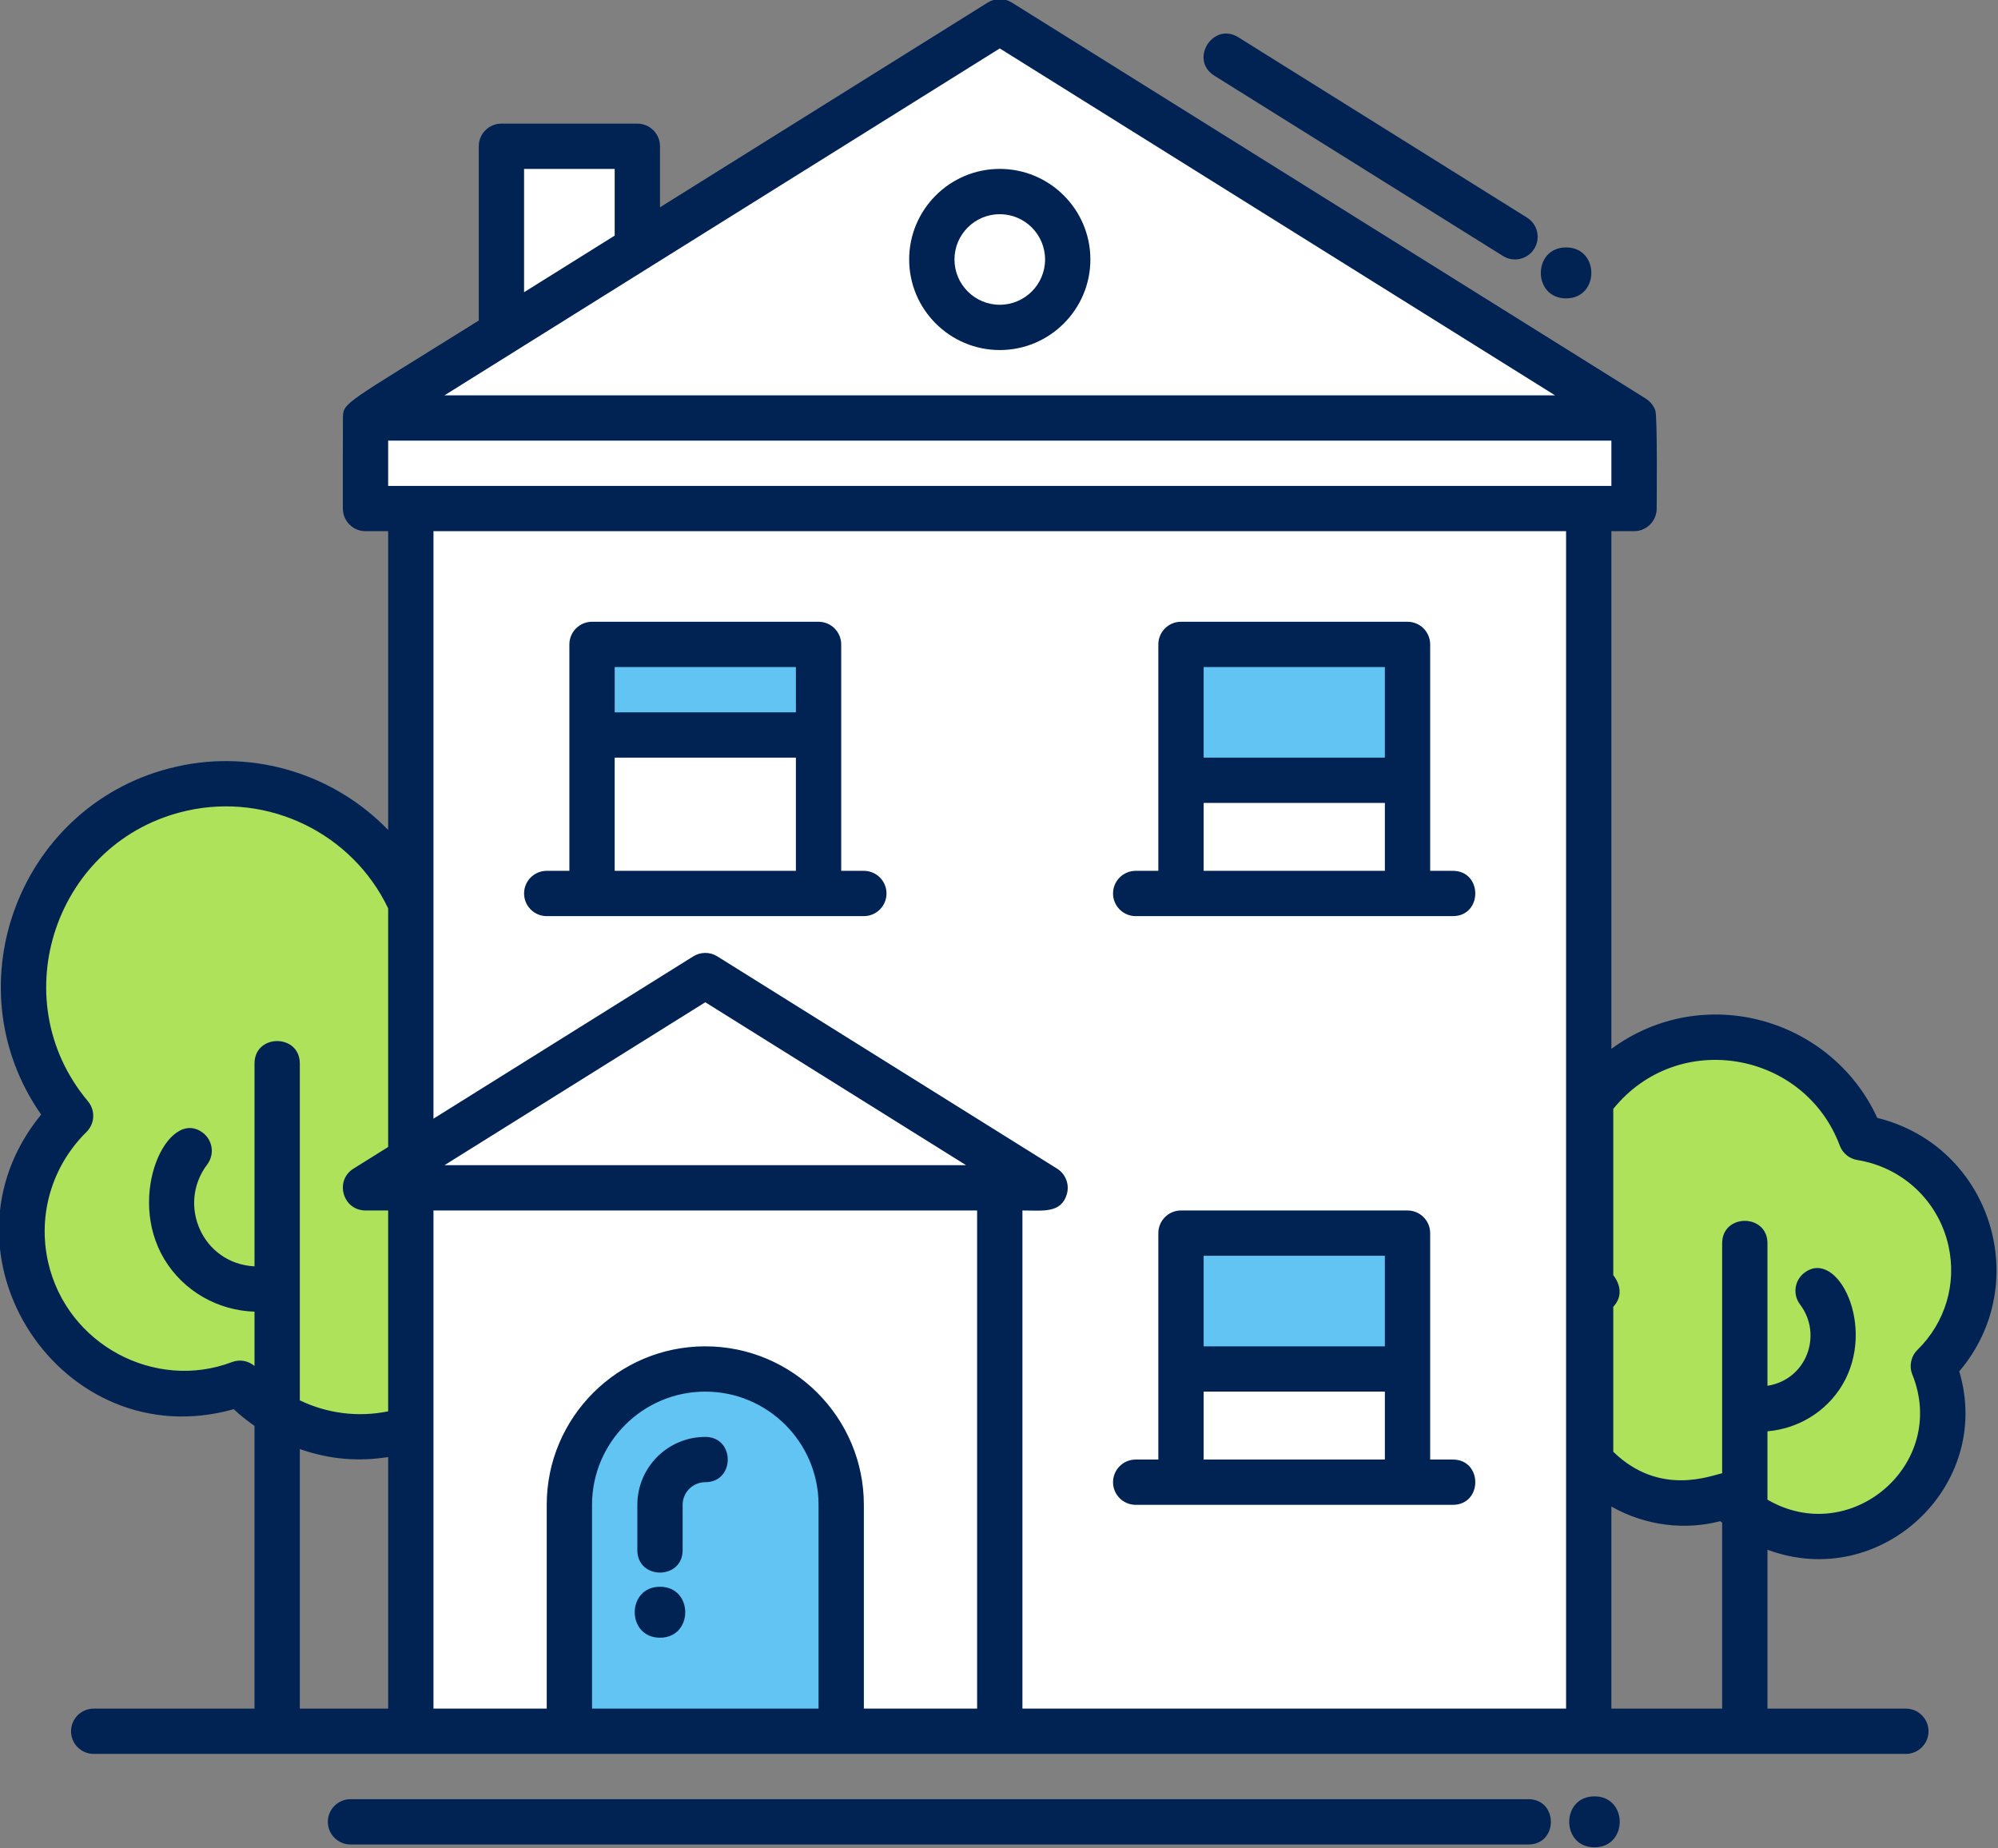 <?xml version="1.0" encoding="UTF-8" standalone="no"?>
<!DOCTYPE svg PUBLIC "-//W3C//DTD SVG 1.1//EN" "http://www.w3.org/Graphics/SVG/1.1/DTD/svg11.dtd">
<svg width="100%" height="100%" viewBox="0 0 320 296" version="1.1" xmlns="http://www.w3.org/2000/svg" xmlns:xlink="http://www.w3.org/1999/xlink" xml:space="preserve" xmlns:serif="http://www.serif.com/" style="fill-rule:evenodd;clip-rule:evenodd;stroke-linejoin:round;stroke-miterlimit:2;">
    <rect x="0" y="0" width="320" height="296" fill="#808080" stroke="none"/>
    <g id="Layer1" transform="matrix(1,0,0,1,0,-10)">
        <g transform="matrix(1,0,0,1,0,10)">
            <rect x="65.098" y="80.985" width="189.548" height="196.358" style="fill:white;"/>
        </g>
        <g transform="matrix(1,0,0,1,0,10)">
            <rect x="80.371" y="22.987" width="22.768" height="33.832" style="fill:white;"/>
        </g>
        <g transform="matrix(1,0,0,1,0,10)">
            <path d="M59.711,80.985L59.711,66.983L160,3.982L261.142,66.405L261.342,80.985L59.711,80.985Z" style="fill:white;"/>
        </g>
        <g transform="matrix(1,0,0,1,0,-2)">
            <path d="M91.712,289.631L91.484,253.855C91.484,253.855 91.144,231.485 113.325,231.616C135.506,231.747 134.837,250.757 134.837,250.757L134.765,289.53L91.712,289.631Z" style="fill:rgb(97,196,242);"/>
        </g>
        <g transform="matrix(1,0,0,1,0,-2)">
            <rect x="95.593" y="115.597" width="35.463" height="13.984" style="fill:rgb(97,196,242);"/>
        </g>
        <g transform="matrix(1,0,0,1.575,94,-68.417)">
            <rect x="95.593" y="115.597" width="35.463" height="13.984" style="fill:rgb(97,196,242);"/>
        </g>
        <g transform="matrix(1,0,0,1.575,94,25.583)">
            <rect x="95.593" y="115.597" width="35.463" height="13.984" style="fill:rgb(97,196,242);"/>
        </g>
        <g transform="matrix(1,0,0,1,0,-2)">
            <path d="M65.86,155.842C65.86,155.842 54.686,136.648 36.543,137.654C18.401,138.661 4.027,151.59 3.635,169.834C3.244,188.077 10.593,190.237 10.593,190.237C10.593,190.237 2.29,199.525 3.699,211.446C5.107,223.368 14.501,239.166 37.625,234.075C37.625,234.075 57.065,246.466 65.565,240.694L65.86,155.842Z" style="fill:rgb(174,226,91);"/>
        </g>
        <g transform="matrix(1,0,0,1,0,-2)">
            <path d="M275.767,178.61C284.518,179.575 294.916,185.52 298.233,193.998C298.233,193.998 318.587,199.844 316.496,216.095C314.405,232.346 310.643,231.571 310.643,231.571C310.643,231.571 315.206,244.205 305.387,252.967C295.569,261.729 279.857,255.086 279.857,255.086L274.084,252.116C274.084,252.116 255.57,253.098 254.785,247.074C254,241.051 255.12,189.921 255.12,189.921C255.12,189.921 261.806,177.071 275.767,178.61Z" style="fill:rgb(174,226,91);"/>
        </g>
        <g transform="matrix(1.814,0,0,1.813,-746.876,-1533.01)">
            <path d="M474,982C472.897,982 472,982.897 472,984L472,988C472,990.643 468,990.646 468,988L468,984C468,980.691 470.691,978 474,978C476.643,978 476.646,982 474,982ZM521.065,854.374L546.55,870.301C547.487,870.887 547.771,872.12 547.187,873.057C546.598,873.999 545.36,874.275 544.431,873.693L518.947,857.767C516.698,856.36 518.83,852.976 521.065,854.374ZM500,878C497.794,878 496,876.206 496,874C496,871.794 497.794,870 500,870C502.206,870 504,871.794 504,874C504,876.206 502.206,878 500,878ZM500,866C495.589,866 492,869.589 492,874C492,878.411 495.589,882 500,882C504.411,882 508,878.411 508,874C508,869.589 504.411,866 500,866ZM518,974L534,974L534,980L518,980L518,974ZM534,962L534,970L518,970L518,962L534,962ZM512,984L540,984C542.643,984 542.646,980 540,980L538,980L538,960C538,958.896 537.104,958 536,958L516,958C514.896,958 514,958.896 514,960L514,980L512,980C510.896,980 510,980.896 510,982C510,983.104 510.896,984 512,984ZM466,918L482,918L482,928L466,928L466,918ZM482,910L482,914L466,914L466,910L482,910ZM460,932L488,932C489.104,932 490,931.104 490,930C490,928.896 489.104,928 488,928L486,928L486,908C486,906.896 485.104,906 484,906L464,906C462.896,906 462,906.896 462,908L462,928L460,928C458.896,928 458,928.896 458,930C458,931.104 458.896,932 460,932ZM518,922L534,922L534,928L518,928L518,922ZM534,910L534,918L518,918L518,910L534,910ZM512,932L540,932C542.643,932 542.646,928 540,928L538,928L538,908C538,906.896 537.104,906 536,906L516,906C514.896,906 514,906.896 514,908L514,928L512,928C510.896,928 510,928.896 510,930C510,931.104 510.896,932 512,932ZM546.674,1014L442.674,1014C441.569,1014 440.674,1013.1 440.674,1012C440.674,1010.9 441.569,1010 442.674,1010L546.674,1010C549.316,1010 549.32,1014 546.674,1014ZM470,995.736C467.027,995.736 467.026,991.236 470,991.236C472.973,991.236 472.974,995.736 470,995.736ZM550,872.936C552.974,872.936 552.974,877.436 550,877.436C547.026,877.436 547.026,872.936 550,872.936ZM552.507,1014.25C549.533,1014.25 549.533,1009.75 552.507,1009.75C555.48,1009.75 555.48,1014.25 552.507,1014.25ZM581.025,970.311C580.448,970.877 580.269,971.734 580.57,972.485C583.775,980.46 575.079,987.814 567.78,983.542L567.78,977.505C570.469,977.276 572.956,975.801 574.381,973.424C577.459,968.288 573.943,961.303 571.044,963.499C570.163,964.165 569.989,965.42 570.656,966.301C572.67,968.962 571.258,972.931 567.78,973.485L567.78,960.9C567.78,958.258 563.78,958.254 563.78,960.9L563.78,981.213C562.78,981.409 558.265,983.302 554.166,979.312L554.166,966.504C554.83,965.816 554.989,964.793 554.166,963.713L554.166,949.029C559.894,941.933 571.05,943.938 574.165,952.27C574.416,952.942 575.009,953.429 575.717,953.543C579.716,954.193 582.872,957.163 583.759,961.108C584.511,964.454 583.489,967.895 581.025,970.311ZM563.78,1002L554,1002L554,984.149C557.042,985.882 560.553,986.245 563.613,985.443C563.667,985.492 563.726,985.533 563.78,985.58L563.78,1002ZM488,1002L488,984C488,976.28 481.72,970 474,970C466.28,970 460,976.28 460,984L460,1002L450,1002L450,958L498,958L498,1002L488,1002ZM464,1002L464,984C464,978.486 468.486,974 474,974C479.514,974 484,978.486 484,984L484,1002L464,1002ZM438.2,979.074C441.003,980.048 443.496,980.166 446,979.78L446,1002L438.2,1002L438.2,979.074ZM432.208,971.391C425.453,973.962 417.632,969.89 415.972,962.545C415.042,958.375 416.311,954.082 419.366,951.063C420.106,950.33 420.162,949.152 419.493,948.354C411.878,939.271 416.675,925.279 428.219,922.691C435.429,921.069 442.842,924.688 446,931.317L446,952.392L442.94,954.304C441.244,955.365 441.995,958 444,958L446,958L446,975.74C443.327,976.291 440.589,975.922 438.2,974.77L438.2,945.02C438.2,942.377 434.2,942.373 434.2,945.02L434.2,962.936C429.595,962.692 427.338,957.486 430.024,953.936C430.69,953.055 430.517,951.8 429.636,951.134C426.589,948.825 422.834,956.627 426.231,962.294C427.931,965.129 430.968,966.835 434.2,966.938L434.2,971.736C433.64,971.267 432.898,971.13 432.208,971.391ZM497.026,954L450.974,954L474,939.608L497.026,954ZM550,898L550,1002L502,1002L502,958C503.79,958 505.428,958.276 505.923,956.552C506.169,955.693 505.816,954.777 505.06,954.304L475.06,935.554C474.412,935.149 473.588,935.149 472.94,935.554L450,949.892L450,898L550,898ZM500,855.358L549.026,886L450.974,886L500,855.358ZM458,866L466,866L466,871.892L458,876.892L458,866ZM554,894L446,894L446,890L554,890L554,894ZM584.713,972.213C591.328,964.421 587.488,952.292 577.477,949.823C573.427,941.005 562.129,937.761 554,943.724L554,898L556,898C557.104,898 558,897.104 558,896C558,895.413 558.074,887.89 557.879,887.336C557.723,886.897 557.42,886.539 557.078,886.319C557.07,886.315 557.066,886.309 557.06,886.304L501.06,851.304C500.412,850.899 499.588,850.899 498.94,851.304L470,869.392L470,864C470,862.896 469.104,862 468,862L456,862C454.896,862 454,862.896 454,864L454,879.392C442.138,886.805 442.053,886.602 442.006,887.938C441.997,888.34 442,895.597 442,896C442,897.104 442.896,898 444,898L446,898L446,924.392C441.295,919.521 434.249,917.236 427.343,918.789C413.608,921.866 407.309,937.986 415.36,949.529C405.313,961.819 417.155,979.84 432.363,975.552C432.939,976.096 433.56,976.578 434.2,977.026L434.2,1002L420,1002C418.896,1002 418,1002.9 418,1004C418,1005.1 418.896,1006 420,1006L580,1006C581.104,1006 582,1005.1 582,1004C582,1002.9 581.104,1002 580,1002L567.78,1002L567.78,987.965C577.759,991.682 587.742,982.335 584.713,972.213Z" style="fill:rgb(1,35,83);fill-rule:nonzero;"/>
        </g>
    </g>
</svg>
